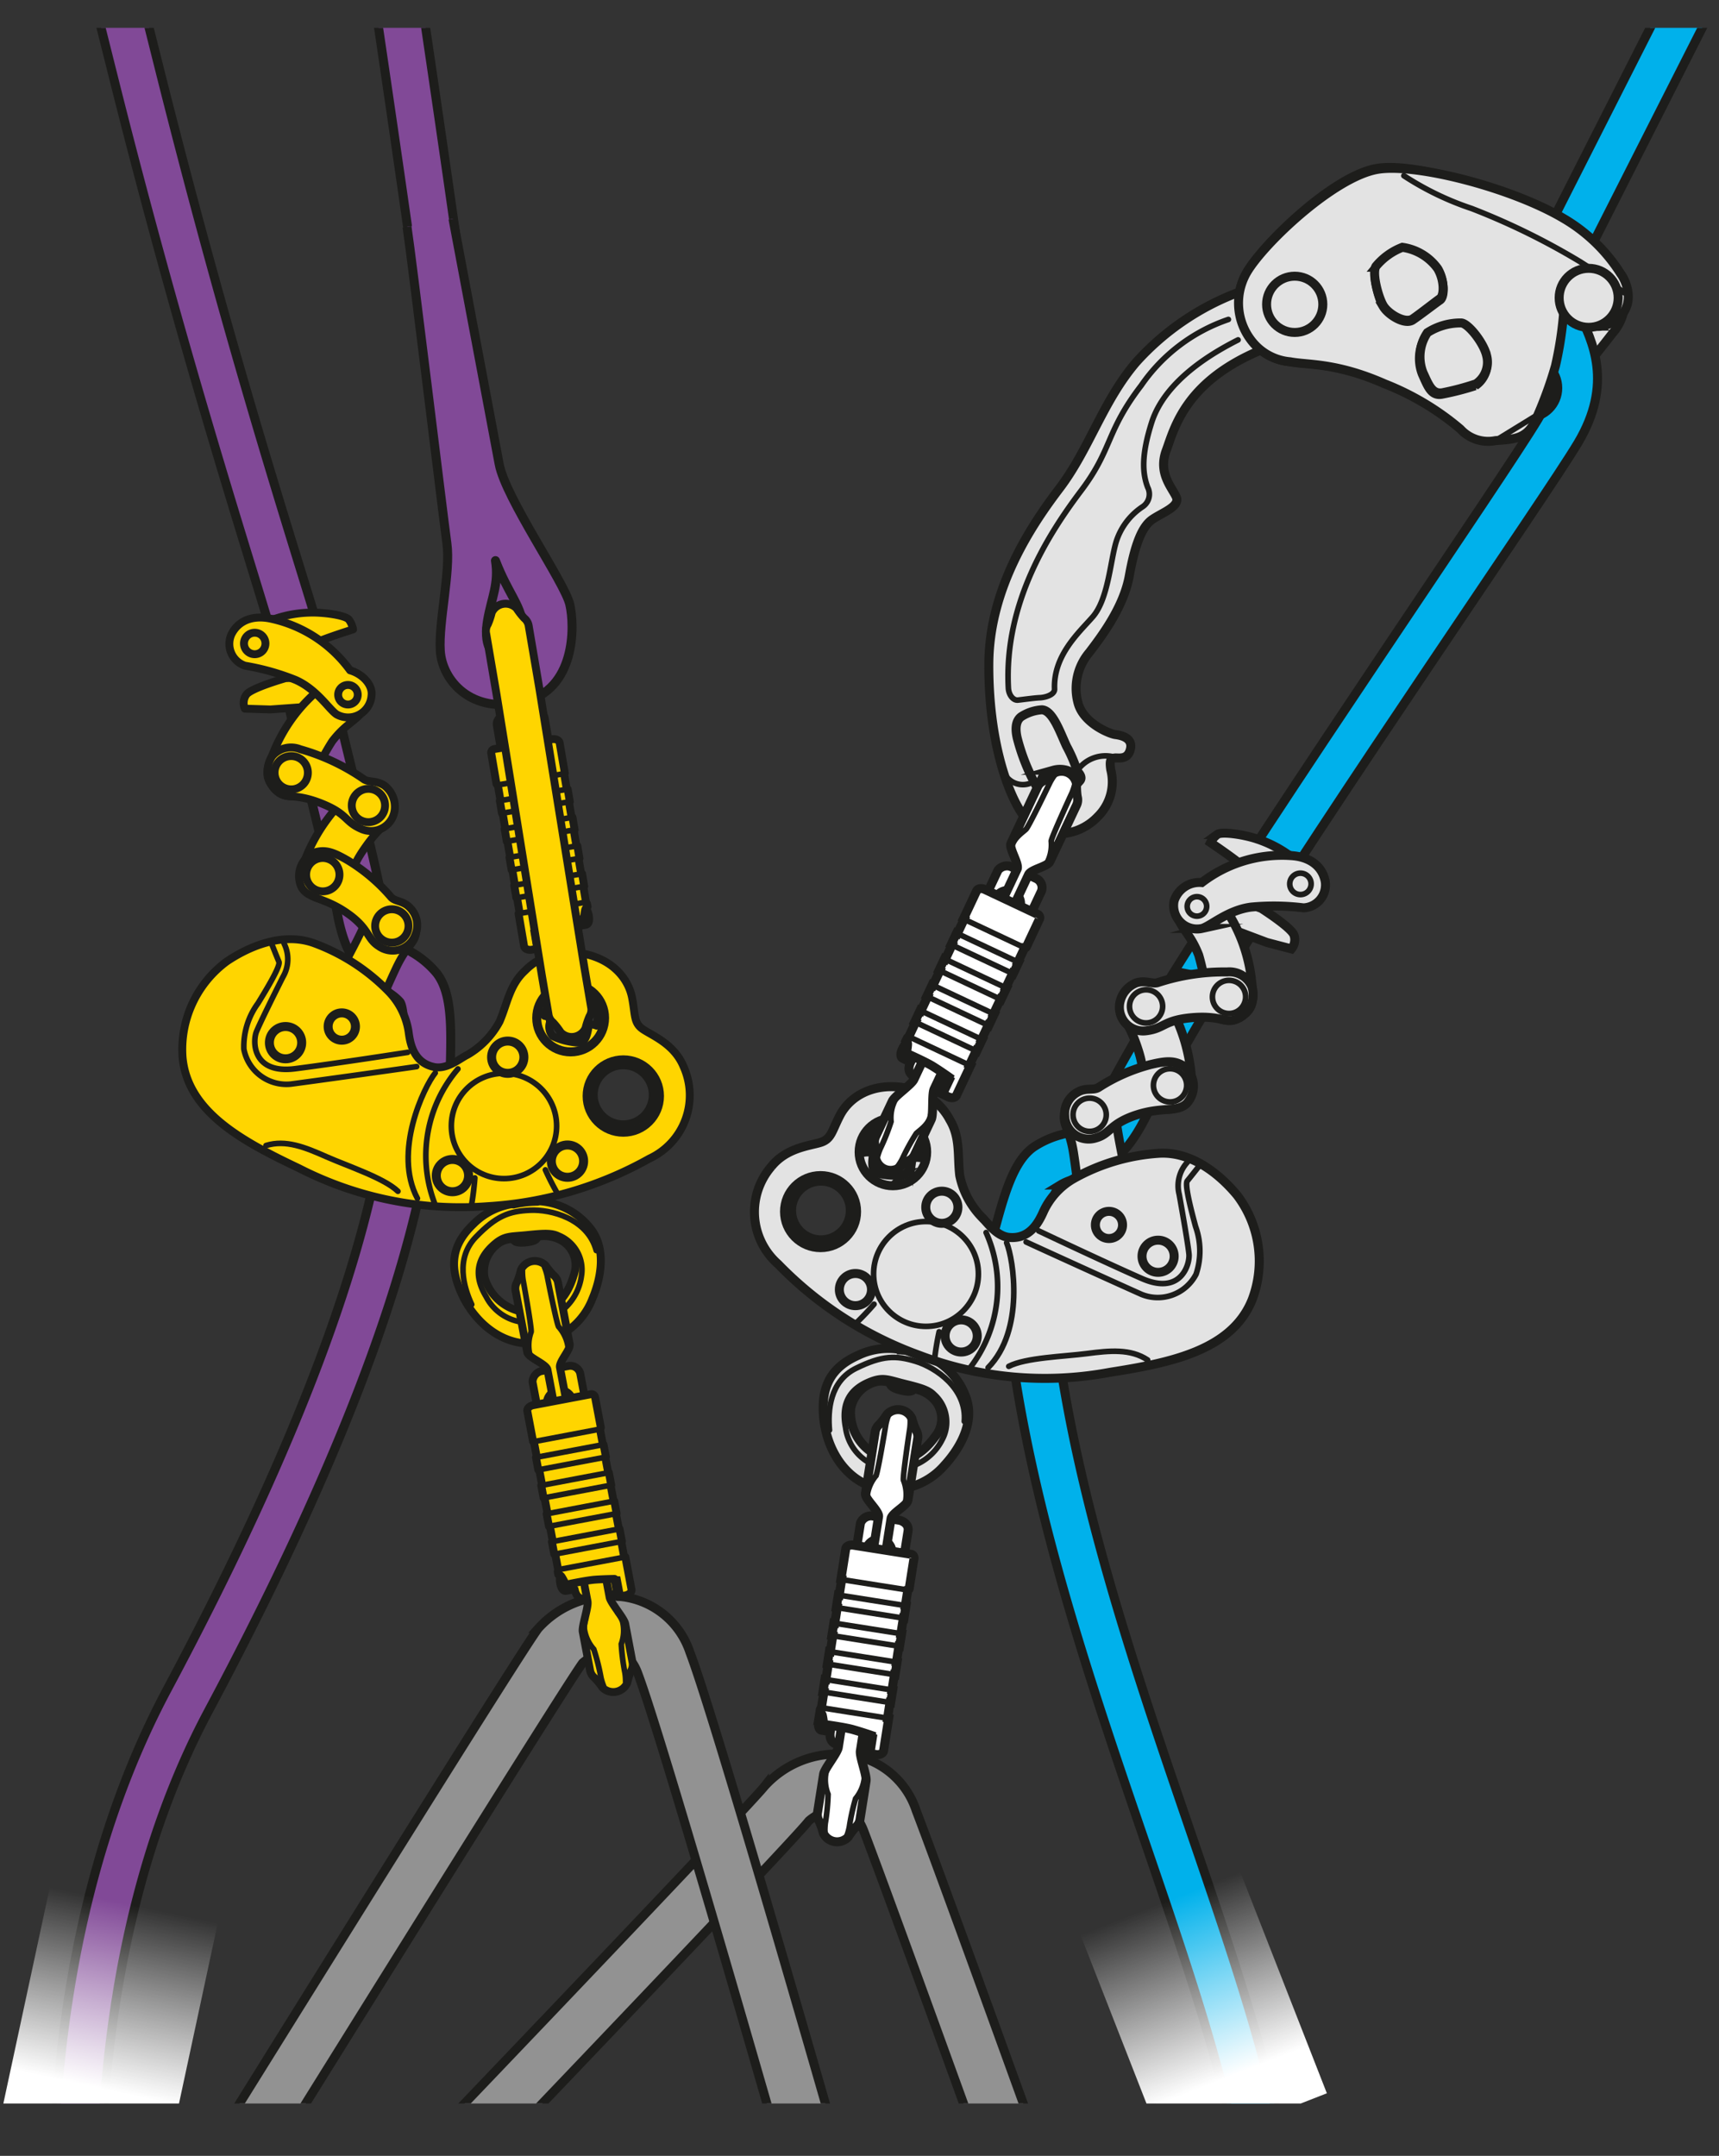 <svg xmlns="http://www.w3.org/2000/svg" xmlns:xlink="http://www.w3.org/1999/xlink" viewBox="0 0 152.933 191.767"><rect x="0" y="0" width="152.933" height="191.767" fill="#333333" stroke="none"/><defs><clipPath id="clip-path" transform="translate(-2.469)"><rect y="2.477" width="180.725" height="184.633" fill="none"/></clipPath><linearGradient id="linear-gradient" x1="-247.833" y1="362.123" x2="-247.833" y2="341.002" gradientTransform="translate(209.739 -238.559) rotate(-21.374)" gradientUnits="userSpaceOnUse"><stop offset="0.215" stop-color="#fff"/><stop offset="0.594" stop-color="#fff" stop-opacity="0.524"/><stop offset="1" stop-color="#fff" stop-opacity="0"/></linearGradient><linearGradient id="linear-gradient-2" x1="-227.344" y1="32.554" x2="-227.344" y2="11.432" gradientTransform="translate(34.149 407.12) rotate(90)" xlink:href="#linear-gradient"/></defs><title>ZIGZAG-19-utilisation-2ePoint-4</title><g id="Calque_2" data-name="Calque 2"><g id="Calque_1-2" data-name="Calque 1"><g clip-path="url(#clip-path)"><path d="M88.91,189.095c-3.189-8.811-8.043-22.185-9.612-26.281-.539-1.407-1.346-1.681-1.906-1.764a3.82,3.82,0,0,0-2.967.919c-1.159,1.491-16.631,17.725-25.697,27.215l-6.606-.325c11.863-12.404,27.313-28.636,28.358-29.96a8.696,8.696,0,0,1,7.648-2.795,7.307,7.307,0,0,1,5.84,4.921c1.698,4.433,7.188,19.575,10.324,28.247Z" transform="translate(-2.469)" fill="#929292" stroke="#1d1d1b" stroke-miterlimit="10" stroke-width="0.8"/><path d="M71.211,188.897c-3.612-12.554-10.319-35.663-12.031-40.134-.539-1.408-1.346-1.682-1.907-1.765a3.833,3.833,0,0,0-2.967.919c-1.059,1.403-14.608,23.073-25.534,40.629l-5.947.094c7.211-11.592,26.2-42.078,27.535-43.792a8.675,8.675,0,0,1,7.649-2.795,7.305,7.305,0,0,1,5.84,4.922c1.878,4.904,9.157,30.05,12.641,42.183Z" transform="translate(-2.469)" fill="#929292" stroke="#1d1d1b" stroke-miterlimit="10" stroke-width="0.8"/><path d="M111.929,188.515c-1.689-7.436-4.59-15.905-7.6-24.691C99.103,148.566,93.18,131.274,91.852,114.603a2.064,2.064,0,0,1,4.115-.328c1.287,16.153,7.12,33.184,12.268,48.21,3.195,9.327,6.27,18.304,7.968,26.25Z" transform="translate(-2.469)" fill="#00b1eb" stroke="#1d1d1b" stroke-miterlimit="10" stroke-width="0.8"/><path d="M139.993,36.761c1.353-1.367,4.106-4.758,5.935-7.118a4.294,4.294,0,0,0,.379-5.228,14.891,14.891,0,0,0-5.161-4.883c-4.591-2.66-12.73-5.121-16.175-4.555-3.962.651-10.551,7.089-11.752,9.569a5.427,5.427,0,0,0,.555,5.708,4.857,4.857,0,0,0,3.535,1.93c1.602.288,4.095.018,8.434,1.877a23.839,23.839,0,0,1,6.767,3.95c1.198.935,1.622.895,3.23.753A6.674,6.674,0,0,0,139.993,36.761Z" transform="translate(-2.469)" fill="#e3e3e3" stroke="#1d1d1b" stroke-miterlimit="10" stroke-width="0.8"/><path d="M142.901,27.793c-.401-.811-.901-1.821-.752-2.114L154.751.817,150.125.813,138.469,23.808c-1.087,2.137-.121,4.091.73,5.814,1.094,2.212,2.126,4.301.095,7.685-3.166,5.273-22.833,33.717-33.288,50.595,1.631.032,3.261-.064,4.893-.065,10.327-16.685,28.905-43.36,31.935-48.405C146.025,34.115,144.144,30.31,142.901,27.793Z" transform="translate(-2.469)" fill="#00b1eb" stroke="#1d1d1b" stroke-miterlimit="10" stroke-width="0.8"/><path d="M107.011,86.419q-.316.54-.631,1.08c-2.168,3.709-4.408,7.544-5.722,10.128-1.331,2.618-2.283,2.888-3.601,3.263a8.151,8.151,0,0,0-2.64,1.148c-1.829,1.295-2.638,4.324-3.573,7.831a35.348,35.348,0,0,1-1.54,4.89c1.468.03,2.935.056,4.403.055.416-1.221.775-2.564,1.126-3.881.496-1.863,1.328-4.98,1.969-5.525a4.418,4.418,0,0,1,1.384-.547c2.109-.601,4.168-1.462,6.151-5.363,1.259-2.476,3.469-6.258,5.607-9.916q.67-1.146,1.315-2.254C109.851,86.984,108.434,86.677,107.011,86.419Z" transform="translate(-2.469)" fill="#00b1eb" stroke="#1d1d1b" stroke-miterlimit="10" stroke-width="0.8"/><path d="M88.501,124.586a6.291,6.291,0,0,0-3.678-4.026l.165-1.385-1.872-.555-.36,1.459a6.177,6.177,0,0,0-3.942.478c-2.218.984-3.354,2.556-3.067,5.553s2.064,5.654,4.789,6.265a6.226,6.226,0,0,0,5.964-2.041C87.635,129.1,89.137,126.855,88.501,124.586Zm-2.859,3.234c-.633.867-2.224,2.681-4.527,1.875a4.256,4.256,0,0,1-2.964-4.411,3.055,3.055,0,0,1,2.417-2.416,2.112,2.112,0,0,1,1.151.155s-.243.38,1.046.661c1.011.22.966-.162.966-.162a3.1,3.1,0,0,1,2.078,1.241A2.527,2.527,0,0,1,85.642,127.821Z" transform="translate(-2.469)" fill="#e3e3e3" stroke="#1d1d1b" stroke-miterlimit="10" stroke-width="0.8"/><path d="M76.265,127.215c-.159-1.714.018-4.351,2.364-5.505s3.536-1.157,5.307-.617,4.57,2.407,4.323,5.342" transform="translate(-2.469)" fill="none" stroke="#1d1d1b" stroke-linecap="round" stroke-linejoin="round" stroke-width="0.5"/><path d="M77.7,127a4.2,4.2,0,0,0,3.639,3.62,4.72,4.72,0,0,0,4.936-2.528,3.3,3.3,0,0,0-.679-4.055c-.462-.476-1.075-.679-2.601-1.053s-1.961-.684-3.286-.113S77.201,124.545,77.7,127Z" transform="translate(-2.469)" fill="none" stroke="#1d1d1b" stroke-linecap="round" stroke-linejoin="round" stroke-width="0.5"/><path d="M81.719,123.024c.393.116,2.012.499,2.012.499" transform="translate(-2.469)" fill="none" stroke="#1d1d1b" stroke-linecap="round" stroke-linejoin="round" stroke-width="0.8"/><path d="M82.756,120.078a10.358,10.358,0,0,1,2.067.481" transform="translate(-2.469)" fill="none" stroke="#1d1d1b" stroke-linecap="round" stroke-linejoin="round" stroke-width="0.8"/><path d="M114.68,80.797s2.631,1.671,2.902,2.361a1.279,1.279,0,0,1-.22,1.25l-2.192-.577-4.165-1.57-.159-2.803Z" transform="translate(-2.469)" fill="#e3e3e3" stroke="#1d1d1b" stroke-miterlimit="10" stroke-width="0.8"/><path d="M113.084,90.289c1.105-.763.863-1.862.708-3.283a14.17,14.17,0,0,0-2.521-6.475c-.662-.942-1.63-1.909-2.906-1.657a1.848,1.848,0,0,0-1.173,2.659c.587,1.33,1.231,1.66,1.921,3.423a20.138,20.138,0,0,1,.765,4.451A2.011,2.011,0,0,0,113.084,90.289Z" transform="translate(-2.469)" fill="#e3e3e3" stroke="#1d1d1b" stroke-miterlimit="10" stroke-width="0.8"/><path d="M108.498,96.324a2.551,2.551,0,0,1-.891,1.978,2.117,2.117,0,0,1-3.262-1.309c-.526-1.603.14-1.382-.705-3.871-.839-2.495-1.489-2.501-1.432-3.676a1.981,1.981,0,0,1,2.057-1.911c.984-.062,1.499.587,2.042,1.481a16.785,16.785,0,0,1,1.558,3.576A15.752,15.752,0,0,1,108.498,96.324Z" transform="translate(-2.469)" fill="#e3e3e3" stroke="#1d1d1b" stroke-miterlimit="10" stroke-width="0.8"/><path d="M103.026,108.242c.011.764-.615,2.617-1.56,3.083-.944.464-2.199-1.852-2.697-3.631-.362-1.268-.381-2.486-.789-5.112-.358-2.304-1.002-2.465-.785-3.607a2.399,2.399,0,0,1,2.859-1.7A3.09,3.09,0,0,1,101.781,99.774C102.171,102.695,102.98,105.084,103.026,108.242Z" transform="translate(-2.469)" fill="#e3e3e3" stroke="#1d1d1b" stroke-miterlimit="10" stroke-width="0.8"/><path d="M110.163,74.951s1.951,1.302,3.001,2.187c1.054.882,3.192,2.689,3.485,2.931.513.422,2.356,1.059,3.23-.355a2.022,2.022,0,0,0-.724-2.765c-.677-.434-1.734-.663-2.249-1.041a10.359,10.359,0,0,0-2.62-1.285c-1.087-.371-3.109-.693-3.52-.397A2.079,2.079,0,0,0,110.163,74.951Z" transform="translate(-2.469)" fill="#e3e3e3" stroke="#1d1d1b" stroke-miterlimit="10" stroke-width="0.8"/><path d="M106.928,80.129a2.361,2.361,0,0,1,2.46-1.626,11.722,11.722,0,0,1,7.878-2.4c1.704.084,2.873.935,3.11,2.349a2.043,2.043,0,0,1-1.939,2.302,21.549,21.549,0,0,0-4.653-.068c-2.07.259-3.612,1.685-4.375,1.9A2.077,2.077,0,0,1,106.928,80.129Z" transform="translate(-2.469)" fill="#e3e3e3" stroke="#1d1d1b" stroke-miterlimit="10" stroke-width="0.8"/><path d="M103.582,87.419a2.361,2.361,0,0,0-1.446,1.602A2.11,2.11,0,0,0,104.432,91.689c1.674-.206,1.508-.946,4.127-1.171,2.626-.216,2.976.603,4.038.077a2.34,2.34,0,0,0,1.254-2.82,2.178,2.178,0,0,0-2.211-1.319,18.818,18.818,0,0,0-6.214.962C104.934,87.529,104.374,87.186,103.582,87.419Z" transform="translate(-2.469)" fill="#e3e3e3" stroke="#1d1d1b" stroke-miterlimit="10" stroke-width="0.8"/><path d="M98.345,97.147a2.192,2.192,0,0,0-1.149,2.151,2.127,2.127,0,0,0,2.808,1.91c1.27-.361,1.236-1.304,3.694-2.071,2.224-.697,3.474-.181,4.329-.964a2.291,2.291,0,0,0-.116-3.247c-.885-.643-1.701-.558-3.066-.237a15.87,15.87,0,0,0-4.633,2.034C99.744,97.026,99.103,96.711,98.345,97.147Z" transform="translate(-2.469)" fill="#e3e3e3" stroke="#1d1d1b" stroke-miterlimit="10" stroke-width="0.8"/><path d="M108.039,96.459a1.478,1.478,0,1,1-1.555-1.392A1.47,1.47,0,0,1,108.039,96.459Z" transform="translate(-2.469)" fill="none" stroke="#1d1d1b" stroke-miterlimit="10" stroke-width="0.5"/><path d="M100.878,98.988a1.478,1.478,0,1,1-1.64-1.297A1.479,1.479,0,0,1,100.878,98.988Z" transform="translate(-2.469)" fill="none" stroke="#1d1d1b" stroke-miterlimit="10" stroke-width="0.5"/><path d="M105.801,88.973a1.474,1.474,0,1,1-1.916-.824A1.469,1.469,0,0,1,105.801,88.973Z" transform="translate(-2.469)" fill="none" stroke="#1d1d1b" stroke-miterlimit="10" stroke-width="0.5"/><path d="M113.204,89.163a1.475,1.475,0,1,1-.912-1.878A1.463,1.463,0,0,1,113.204,89.163Z" transform="translate(-2.469)" fill="none" stroke="#1d1d1b" stroke-miterlimit="10" stroke-width="0.5"/><path d="M119.102,78.781a.951.951,0,1,1-.784-1.098A.952.952,0,0,1,119.102,78.781Z" transform="translate(-2.469)" fill="none" stroke="#1d1d1b" stroke-miterlimit="10" stroke-width="0.5"/><path d="M109.772,80.917a.866.866,0,1,1-.526-1.106A.863.863,0,0,1,109.772,80.917Z" transform="translate(-2.469)" fill="none" stroke="#1d1d1b" stroke-miterlimit="10" stroke-width="0.5"/><path d="M112.527,106.312c-1.332-1.606-3.798-3.852-6.837-3.733a17.783,17.783,0,0,0-7.748,2.286,6.5,6.5,0,0,0-2.626,2.874c-.39.872-1.168,2.501-3.054,2.332-1.169-.105-1.963-1.365-2.52-1.876a7.467,7.467,0,0,1-1.89-3.635c-.206-1.709.075-3.36-.876-4.946a5.45,5.45,0,0,0-3.89-2.833c-2.917-.527-5.012.735-5.896,2.443-.732,1.413-.754,2.105-1.757,2.407s-3.013.478-4.348,2.141a6.175,6.175,0,0,0,.596,8.661,33.272,33.272,0,0,0,12.548,8.114,31.394,31.394,0,0,0,16.971,1.524c5.362-.843,10.893-1.938,12.687-6.511A9.683,9.683,0,0,0,112.527,106.312Zm-37.902,3.82a2.611,2.611,0,1,1,3.339-1.578A2.611,2.611,0,0,1,74.626,110.133Zm8.929-6.699c-.053.387-.211.887-.583,1.031a5.827,5.827,0,0,1-2.398-.11c-.677-.2-.416-1.346-.41-1.601.008-.363-.669-.282-.669-.282a2.775,2.775,0,0,1,.901-1.858,2.627,2.627,0,0,1,3.034.125,2.547,2.547,0,0,1,.747,2.213C83.763,102.91,83.607,103.047,83.554,103.434Z" transform="translate(-2.469)" fill="#e3e3e3" stroke="#1d1d1b" stroke-miterlimit="10" stroke-width="0.8"/><path d="M90.199,109.637a11.824,11.824,0,0,1-1.361,11.94" transform="translate(-2.469)" fill="none" stroke="#1d1d1b" stroke-linecap="round" stroke-linejoin="round" stroke-width="0.5"/><path d="M92.024,110.546c.608,1.457,1.618,7.796-1.646,11.109" transform="translate(-2.469)" fill="none" stroke="#1d1d1b" stroke-linecap="round" stroke-linejoin="round" stroke-width="0.5"/><path d="M93.762,110.476c2.503,1.152,8.176,3.73,10.25,4.655a3.838,3.838,0,0,0,4.869-1.791,6.485,6.485,0,0,0-.047-4.244c-.391-1.452-.991-3.744-.735-4.054s.994-1.248.994-1.248" transform="translate(-2.469)" fill="none" stroke="#1d1d1b" stroke-linecap="round" stroke-linejoin="round" stroke-width="0.5"/><path d="M108.115,103.371a3.094,3.094,0,0,0-.737,2.87c.328,1.831.781,4.434.87,5.305s-.68,3.729-4.205,2.175-9.164-4.23-9.164-4.23" transform="translate(-2.469)" fill="none" stroke="#1d1d1b" stroke-linecap="round" stroke-linejoin="round" stroke-width="0.5"/><path d="M92.215,121.538c1.504-.78,4.928-.872,6.954-1.136s3.881-.447,5.401.569" transform="translate(-2.469)" fill="none" stroke="#1d1d1b" stroke-linecap="round" stroke-linejoin="round" stroke-width="0.5"/><circle cx="73.001" cy="107.775" r="3.206" fill="none" stroke="#1d1d1b" stroke-linecap="round" stroke-linejoin="round" stroke-width="0.8"/><circle cx="79.438" cy="102.47" r="3.005" fill="none" stroke="#1d1d1b" stroke-linecap="round" stroke-linejoin="round" stroke-width="0.8"/><circle cx="83.792" cy="107.387" r="1.431" fill="none" stroke="#1d1d1b" stroke-linecap="round" stroke-linejoin="round" stroke-width="0.8"/><circle cx="76.104" cy="114.71" r="1.431" fill="none" stroke="#1d1d1b" stroke-linecap="round" stroke-linejoin="round" stroke-width="0.8"/><circle cx="85.512" cy="118.834" r="1.431" fill="none" stroke="#1d1d1b" stroke-linecap="round" stroke-linejoin="round" stroke-width="0.8"/><circle cx="103.031" cy="111.745" r="1.431" fill="none" stroke="#1d1d1b" stroke-linecap="round" stroke-linejoin="round" stroke-width="0.8"/><circle cx="98.66" cy="108.96" r="1.209" fill="none" stroke="#1d1d1b" stroke-linecap="round" stroke-linejoin="round" stroke-width="0.8"/><circle cx="82.382" cy="113.32" r="4.663" fill="none" stroke="#1d1d1b" stroke-linecap="round" stroke-linejoin="round" stroke-width="0.5"/><path d="M78.464,117.853A24.711,24.711,0,0,0,80.23,116.009" transform="translate(-2.469)" fill="none" stroke="#1d1d1b" stroke-linecap="round" stroke-linejoin="round" stroke-width="0.5"/><path d="M85.599,121.018a25.547,25.547,0,0,1,.42-2.555" transform="translate(-2.469)" fill="none" stroke="#1d1d1b" stroke-linecap="round" stroke-linejoin="round" stroke-width="0.5"/><path d="M82.819,138.937s.333-2.112.436-2.754c.101-.64-.547-.921-.786-.959-.241-.038-1.89-.299-2.447-.387a1.026,1.026,0,0,0-1.001.642c-.025.149-.368,2.325-.368,2.325l.212.227S77.194,148.61,76.563,152.601c-.196-.027-.506-.069-.71-.1-.317-.05-.462.094-.55.649-.087.556.12.734.266.756.101.017.523.083.768.122-.183,1.157.745,1.176,1.038,1.222,0,0,.631.14,1.67.303,1.038.165.925-.097.925-.097l.227-1.436Zm-2.334.288a1.159,1.159,0,1,1,1.326-.965A1.16,1.16,0,0,1,80.485,139.225Z" transform="translate(-2.469)" fill="#fff" stroke="#1d1d1b" stroke-miterlimit="10" stroke-width="0.8"/><line x1="73.868" y1="154.028" x2="74.093" y2="152.601" fill="none" stroke="#1d1d1b" stroke-miterlimit="10" stroke-width="0.5"/><path d="M79.356,153.571s-.262,1.659-.343,2.172c-.081.513.587,2.18.508,2.675-.078.497-.468,2.96-.533,3.368a1.118,1.118,0,0,1-.399.744,6.556,6.556,0,0,0-.664.877,1.355,1.355,0,0,1-2.206-.349,6.386,6.386,0,0,0-.362-1.039,1.122,1.122,0,0,1-.148-.831c.064-.409.453-2.872.532-3.368.078-.496,1.225-1.875,1.307-2.388.081-.513.343-2.171.343-2.171Z" transform="translate(-2.469)" fill="#fff" stroke="#1d1d1b" stroke-miterlimit="10" stroke-width="0.8"/><path d="M75.863,163.029a4.835,4.835,0,0,1,.03-.853,18.745,18.745,0,0,0,.248-2.572,3.446,3.446,0,0,1-.181-1.958,2.442,2.442,0,0,1,.496-.921" transform="translate(-2.469)" fill="none" stroke="#1d1d1b" stroke-miterlimit="10" stroke-width="0.5"/><path d="M77.796,163.335a5.005,5.005,0,0,0,.234-.822,18.595,18.595,0,0,1,.558-2.523,3.452,3.452,0,0,0,.777-1.806,2.45,2.45,0,0,0-.189-1.03" transform="translate(-2.469)" fill="none" stroke="#1d1d1b" stroke-miterlimit="10" stroke-width="0.5"/><path d="M80.138,138.024s.41-2.596.492-3.11c.081-.512-1.242-1.575-1.164-2.071.078-.496.791-5.002.856-5.411a1.12,1.12,0,0,1,.398-.744,6.348,6.348,0,0,0,.666-.876,1.352,1.352,0,0,1,2.205.349,6.483,6.483,0,0,0,.362,1.038,1.118,1.118,0,0,1,.149.831c-.065.41-.777,4.915-.856,5.411-.078.496-1.425,1.136-1.506,1.649s-.492,3.11-.492,3.11Z" transform="translate(-2.469)" fill="#fff" stroke="#1d1d1b" stroke-miterlimit="10" stroke-width="0.8"/><path d="M83.445,126.19a5.013,5.013,0,0,1-.029.854c-.047.291-.641,4.272-.572,4.616a3.446,3.446,0,0,1,.181,1.956" transform="translate(-2.469)" fill="none" stroke="#1d1d1b" stroke-miterlimit="10" stroke-width="0.5"/><path d="M81.513,125.885a4.86,4.86,0,0,0-.236.821c-.045.292-.708,4.261-.88,4.568a3.442,3.442,0,0,0-.776,1.805" transform="translate(-2.469)" fill="none" stroke="#1d1d1b" stroke-miterlimit="10" stroke-width="0.5"/><path d="M77.714,137.755c-.032.205-.43,2.713-.43,2.713l.068.015-.223,1.406-.08-.012-.176,1.113.08.013-.218,1.384-.082-.012-.176,1.113.082.013-.224,1.418-.081-.012-.176,1.113.081.013-.216,1.366-.081-.012-.176,1.114.081.012-.231,1.465c-.046.017-.076.043-.082.078-.005.027-.019.12-.042.257a.455.455,0,0,1,.229.333,4.535,4.535,0,0,1,.094.74s1.853.245,2.614.461c.761.214,1.627.513,1.627.513l-.27,1.593c.36.057.613.098.689.109.364.058.647-.108.681-.313.032-.205.457-2.898.457-2.898l-.102-.019.219-1.389.06.009L81.886,150.337l-.059-.009.216-1.366.059.01.176-1.114-.059-.009.224-1.418.059.01.177-1.114-.06-.009.218-1.384.059.01.176-1.114-.059-.009.222-1.4c.065-.018.113-.046.119-.09.025-.159.381-2.412.423-2.674a.326.326,0,0,0-.298-.409c-.183-.029-4.719-.746-5.084-.804C78.029,137.386,77.746,137.551,77.714,137.755Z" transform="translate(-2.469)" fill="#fff" stroke="#1d1d1b" stroke-miterlimit="10" stroke-width="0.8"/><line x1="73.192" y1="151.923" x2="78.801" y2="152.81" fill="none" stroke="#1d1d1b" stroke-miterlimit="10" stroke-width="0.5"/><line x1="74.994" y1="140.521" x2="80.604" y2="141.408" fill="none" stroke="#1d1d1b" stroke-miterlimit="10" stroke-width="0.5"/><line x1="73.392" y1="149.385" x2="79.417" y2="150.337" fill="none" stroke="#1d1d1b" stroke-miterlimit="10" stroke-width="0.5"/><line x1="79.24" y1="151.451" x2="73.216" y2="150.499" fill="none" stroke="#1d1d1b" stroke-miterlimit="10" stroke-width="0.5"/><line x1="73.784" y1="146.906" x2="79.808" y2="147.858" fill="none" stroke="#1d1d1b" stroke-miterlimit="10" stroke-width="0.5"/><line x1="79.632" y1="148.971" x2="73.608" y2="148.019" fill="none" stroke="#1d1d1b" stroke-miterlimit="10" stroke-width="0.5"/><line x1="74.184" y1="144.375" x2="80.209" y2="145.327" fill="none" stroke="#1d1d1b" stroke-miterlimit="10" stroke-width="0.5"/><line x1="80.033" y1="146.44" x2="74.008" y2="145.488" fill="none" stroke="#1d1d1b" stroke-miterlimit="10" stroke-width="0.5"/><line x1="74.58" y1="141.878" x2="80.603" y2="142.829" fill="none" stroke="#1d1d1b" stroke-miterlimit="10" stroke-width="0.5"/><line x1="80.427" y1="143.943" x2="74.404" y2="142.991" fill="none" stroke="#1d1d1b" stroke-miterlimit="10" stroke-width="0.5"/><polyline points="77.506 154.358 77.779 154.471 77.545 155.946" fill="none" stroke="#1d1d1b" stroke-miterlimit="10" stroke-width="0.5"/><path d="M100.119,72.653a4.344,4.344,0,0,0,1.168-4.196c-.133-.919.043-1.002.37-1.035s1.156.208,1.384-.807-.883-1.215-1.354-1.276-2.728-.949-3.278-2.701a4.953,4.953,0,0,1,.982-4.616c1.028-1.355,3.041-3.985,3.547-6.798s1.138-4.385,2.034-5.008,2.535-1.171,2.137-2.027-1.623-2.122-.887-4.11,1.681-6.161,8.53-8.981c2.149-.885,3.622-.693,4.968-1.779a2.578,2.578,0,0,0,.861-3.011,2.689,2.689,0,0,0-2.103-2.034c-1.7-.223-3.941.968-5.661,1.668a23.31,23.31,0,0,0-9.267,6.275c-2.98,3.484-4.153,7.704-6.824,11.224-2.434,3.207-6.246,8.828-6.285,15.586S92.107,70.748,93.66,72.743,98.308,74.556,100.119,72.653ZM97.168,71.62a2.062,2.062,0,0,1-2.451-1.601.472.472,0,0,0,.307-.375c.041-.292.293-.832.593-.838s.499.018.567-.293a2.17,2.17,0,0,1,1.308.044c.527.262.704.342.795.035,0,0,.582.488.252.859s-.498.508-.378.769S98.267,71.363,97.168,71.62Z" transform="translate(-2.469)" fill="#e3e3e3" stroke="#1d1d1b" stroke-miterlimit="10" stroke-width="0.8"/><path d="M98.325,68.646a12.932,12.932,0,0,0-.968-2.268c-.603-1.305-1.244-3.191-2.192-3.241a3.862,3.862,0,0,0-1.845.613c-.239.181-.653.636-.346,1.923a18.082,18.082,0,0,0,1.742,4.345" transform="translate(-2.469)" fill="none" stroke="#1d1d1b" stroke-linecap="round" stroke-linejoin="round" stroke-width="0.8"/><path d="M101.927,67.442a3.057,3.057,0,0,0-3.456.896" transform="translate(-2.469)" fill="none" stroke="#1d1d1b" stroke-linecap="round" stroke-linejoin="round" stroke-width="0.5"/><path d="M94.027,69.71A1.866,1.866,0,0,1,91.708,68.54" transform="translate(-2.469)" fill="none" stroke="#1d1d1b" stroke-linecap="round" stroke-linejoin="round" stroke-width="0.5"/><path d="M112.616,30.234c-2.144,1.087-6.481,3.538-7.692,7.359-.908,2.866-.835,4.48-.348,5.758a1.339,1.339,0,0,1-.474,1.738,5.851,5.851,0,0,0-2.337,3.122c-.52,1.732-.705,5.073-2.075,6.652-1.188,1.369-3.524,3.419-3.402,6.427.021.509-.809.752-1.318.773s-1.546.171-1.946.211-.811-.438-.844-1.078c-.397-7.619,3.668-13.832,6.476-17.555s2.174-5.216,5.341-9.35a15.464,15.464,0,0,1,7.757-5.875" transform="translate(-2.469)" fill="none" stroke="#1d1d1b" stroke-linecap="round" stroke-linejoin="round" stroke-width="0.5"/><path d="M134.185,38.485c.72-.432,2.463-1.643,2.463-1.643" transform="translate(-2.469)" fill="none" stroke="#1d1d1b" stroke-linecap="round" stroke-linejoin="round" stroke-width="0.8"/><path d="M136.46,32.755A1.928,1.928,0,0,0,136.583,30.289c-.719-1.133-8.046-13.044-8.524-13.732s-1.907-1.911-3.088-1.58" transform="translate(-2.469)" fill="none" stroke="#1d1d1b" stroke-linecap="round" stroke-linejoin="round" stroke-width="0.5"/><circle cx="135.962" cy="34.514" r="2.625" fill="none" stroke="#1d1d1b" stroke-linecap="round" stroke-linejoin="round" stroke-width="0.8"/><path d="M141.631,27.083a1.309,1.309,0,0,1,1.478-1.287c1.326.127,1.119,1.672,1.069,2.416s.043.797.043.797a2.537,2.537,0,0,0,1.773-.386c2.195-1.31,1.133-3.674.67-4.267a14.891,14.891,0,0,0-5.109-4.937c-4.562-2.708-13.006-4.895-16.457-4.365-3.968.61-10.625,6.978-11.852,9.445a5.427,5.427,0,0,0,.495,5.714,4.857,4.857,0,0,0,3.515,1.968c1.599.305,4.095.061,8.414,1.966a23.839,23.839,0,0,1,6.725,4.021,3.338,3.338,0,0,0,3.118,1.027c1.609-.125,2.691-.135,3.483-1.641a35.122,35.122,0,0,0,1.857-5.013A32.739,32.739,0,0,0,141.631,27.083Zm-16.092.195c-.437-.732-.997-2.892-.628-3.506a5.727,5.727,0,0,1,2.372-1.673,4.683,4.683,0,0,1,3.126,1.929c.62,1.091.549,2.41.176,2.663s-1.723,1.292-2.427,1.77S125.976,28.01,125.539,27.278Zm8.167,7.034a23.704,23.704,0,0,1-2.991.762c-.929.147-1.228-.739-1.709-1.803a3.826,3.826,0,0,1,.427-3.557,5.461,5.461,0,0,1,3.004-.832c.611.009,2,1.787,2.247,2.95A2.321,2.321,0,0,1,133.706,34.312Z" transform="translate(-2.469)" fill="#e3e3e3" stroke="#1d1d1b" stroke-miterlimit="10" stroke-width="0.8"/><path d="M127.365,15.631a26.049,26.049,0,0,0,6.035,2.917,62.173,62.173,0,0,1,9.618,4.717,45.934,45.934,0,0,1,3.938,2.769" transform="translate(-2.469)" fill="none" stroke="#1d1d1b" stroke-linecap="round" stroke-linejoin="round" stroke-width="0.5"/><line x1="136.756" y1="36.914" x2="133.043" y2="39.195" fill="none" stroke="#1d1d1b" stroke-linecap="round" stroke-linejoin="round" stroke-width="0.5"/><circle cx="115.185" cy="27.07" r="2.502" fill="none" stroke="#1d1d1b" stroke-linecap="round" stroke-linejoin="round" stroke-width="0.8"/><path d="M125.541,27.195c-.444-.727-1.027-2.881-.665-3.499a5.727,5.727,0,0,1,2.355-1.697,4.683,4.683,0,0,1,3.146,1.896c.632,1.084.574,2.404.204,2.661s-1.71,1.31-2.408,1.796S125.985,27.922,125.541,27.195Z" transform="translate(-2.469)" fill="#e3e3e3" stroke="#1d1d1b" stroke-miterlimit="10" stroke-width="0.8"/><path d="M133.782,34.142a23.702,23.702,0,0,1-2.983.793c-.927.157-1.236-.726-1.728-1.785a3.826,3.826,0,0,1,.389-3.561,5.461,5.461,0,0,1,2.995-.863c.611.002,2.019,1.765,2.278,2.926A2.321,2.321,0,0,1,133.782,34.142Z" transform="translate(-2.469)" fill="#e3e3e3" stroke="#1d1d1b" stroke-miterlimit="10" stroke-width="0.8"/><circle cx="141.337" cy="26.493" r="2.625" fill="#e3e3e3" stroke="#1d1d1b" stroke-miterlimit="10" stroke-width="0.8"/><path d="M93.932,81.795s.911-1.935,1.188-2.522a.902.902,0,0,0-.486-1.14c-.221-.104-1.731-.816-2.241-1.056a1.026,1.026,0,0,0-1.14.337c-.065.136-1.004,2.129-1.004,2.129l.14.277s-4.563,9.688-6.285,13.343c-.181-.081-.467-.207-.654-.295-.29-.136-.47-.039-.709.47-.239.51-.09.739.044.801.092.044.479.226.703.332-.5,1.06.386,1.337.655,1.463,0,0,.567.311,1.519.758.951.449.915.165.915.165l.62-1.315Zm-2.321-.377a1.159,1.159,0,1,1,1.543-.555A1.16,1.16,0,0,1,91.611,81.418Z" transform="translate(-2.469)" fill="#fff" stroke="#1d1d1b" stroke-miterlimit="10" stroke-width="0.8"/><line x1="81.02" y1="94.471" x2="81.636" y2="93.164" fill="none" stroke="#1d1d1b" stroke-miterlimit="10" stroke-width="0.5"/><path d="M86.515,94.876s-.715,1.519-.937,1.989c-.221.47-.046,2.257-.26,2.711-.214.455-1.276,2.711-1.453,3.085a1.118,1.118,0,0,1-.592.603,6.556,6.556,0,0,0-.883.656,1.355,1.355,0,0,1-2.021-.952,6.388,6.388,0,0,0-.057-1.099,1.122,1.122,0,0,1,.091-.839c.176-.375,1.238-2.631,1.452-3.085.214-.454,1.701-1.458,1.922-1.927.221-.47.937-1.989.937-1.989Z" transform="translate(-2.469)" fill="#fff" stroke="#1d1d1b" stroke-miterlimit="10" stroke-width="0.8"/><path d="M80.517,102.98a4.834,4.834,0,0,1,.268-.811,18.744,18.744,0,0,0,.958-2.4,3.446,3.446,0,0,1,.373-1.931,2.442,2.442,0,0,1,.734-.746" transform="translate(-2.469)" fill="none" stroke="#1d1d1b" stroke-miterlimit="10" stroke-width="0.5"/><path d="M82.288,103.815a5.004,5.004,0,0,0,.455-.723,18.596,18.596,0,0,1,1.241-2.267c.25-.247,1.067-.761,1.251-1.517a2.45,2.45,0,0,0,.107-1.041" transform="translate(-2.469)" fill="none" stroke="#1d1d1b" stroke-miterlimit="10" stroke-width="0.5"/><path d="M91.613,80.168s1.12-2.378,1.341-2.848c.221-.469-.753-1.86-.538-2.314.214-.454,2.158-4.581,2.335-4.956a1.12,1.12,0,0,1,.59-.603,6.347,6.347,0,0,0,.885-.655,1.352,1.352,0,0,1,2.02.951A6.484,6.484,0,0,0,98.303,70.842a1.118,1.118,0,0,1-.089.839c-.177.375-2.121,4.502-2.335,4.956-.213.454-1.686.692-1.907,1.162s-1.342,2.849-1.342,2.849Z" transform="translate(-2.469)" fill="#fff" stroke="#1d1d1b" stroke-miterlimit="10" stroke-width="0.8"/><path d="M98.098,69.731a5.012,5.012,0,0,1-.267.812c-.127.267-1.809,3.922-1.84,4.272a3.446,3.446,0,0,1-.373,1.929" transform="translate(-2.469)" fill="none" stroke="#1d1d1b" stroke-miterlimit="10" stroke-width="0.5"/><path d="M96.328,68.898a4.862,4.862,0,0,0-.456.723c-.125.267-1.871,3.893-2.122,4.139-.248.245-1.066.76-1.249,1.516" transform="translate(-2.469)" fill="none" stroke="#1d1d1b" stroke-miterlimit="10" stroke-width="0.5"/><path d="M89.361,79.233c-.088.188-1.171,2.485-1.171,2.485l.061.033-.607,1.288-.074-.034L87.09,84.024l.073.035-.596,1.267-.075-.035-.48,1.019.075.035-.612,1.298-.074-.035-.48,1.019.074.035L84.405,89.915l-.074-.035-.48,1.02.074.034L83.293,92.277a.111.111,0,0,0-.1.052c-.012.024-.052.11-.112.235a.455.455,0,0,1,.127.384,4.535,4.535,0,0,1-.117.736s1.711.754,2.381,1.173c.671.418,1.418.948,1.418.948l-.705,1.454c.329.155.561.265.631.298.333.157.652.077.741-.11.088-.188,1.25-2.654,1.25-2.654l-.092-.047.598-1.272.055.025.481-1.02-.055-.025.589-1.252.054.026.48-1.02-.055-.025.612-1.299.054.026.481-1.02-.055-.025.597-1.268.054.026.48-1.02-.055-.025.604-1.282c.067.001.121-.013.14-.053.069-.146,1.04-2.209,1.154-2.449a.326.326,0,0,0-.172-.476c-.167-.079-4.322-2.036-4.656-2.194C89.767,78.966,89.45,79.045,89.361,79.233Z" transform="translate(-2.469)" fill="#fff" stroke="#1d1d1b" stroke-miterlimit="10" stroke-width="0.8"/><line x1="80.959" y1="92.261" x2="86.097" y2="94.681" fill="none" stroke="#1d1d1b" stroke-miterlimit="10" stroke-width="0.5"/><line x1="85.879" y1="81.818" x2="91.017" y2="84.238" fill="none" stroke="#1d1d1b" stroke-miterlimit="10" stroke-width="0.5"/><line x1="81.862" y1="89.88" x2="87.38" y2="92.479" fill="none" stroke="#1d1d1b" stroke-miterlimit="10" stroke-width="0.5"/><line x1="86.898" y1="93.499" x2="81.381" y2="90.9" fill="none" stroke="#1d1d1b" stroke-miterlimit="10" stroke-width="0.5"/><line x1="82.931" y1="87.61" x2="88.449" y2="90.208" fill="none" stroke="#1d1d1b" stroke-miterlimit="10" stroke-width="0.5"/><line x1="87.968" y1="91.228" x2="82.451" y2="88.629" fill="none" stroke="#1d1d1b" stroke-miterlimit="10" stroke-width="0.5"/><line x1="84.023" y1="85.291" x2="89.542" y2="87.89" fill="none" stroke="#1d1d1b" stroke-miterlimit="10" stroke-width="0.5"/><line x1="89.061" y1="88.91" x2="83.543" y2="86.31" fill="none" stroke="#1d1d1b" stroke-miterlimit="10" stroke-width="0.5"/><line x1="85.101" y1="83.004" x2="90.618" y2="85.602" fill="none" stroke="#1d1d1b" stroke-miterlimit="10" stroke-width="0.5"/><line x1="90.138" y1="86.622" x2="84.621" y2="84.024" fill="none" stroke="#1d1d1b" stroke-miterlimit="10" stroke-width="0.5"/><polyline points="84.421 95.805 84.651 95.99 84.014 97.341" fill="none" stroke="#1d1d1b" stroke-miterlimit="10" stroke-width="0.5"/><polygon points="96.121 172.098 110.348 166.53 118.046 186.199 109.671 189.476 103.819 191.767 96.121 172.098" fill="url(#linear-gradient)"/><path d="M49.957,82.426l.245,1.44s-.111.265.93.086c1.042-.177,1.674-.325,1.674-.325.294-.049,1.225-.079,1.028-1.239.245-.042.668-.114.77-.132.146-.024.352-.205.258-.763-.095-.557-.242-.699-.56-.645-.204.034-.515.08-.712.109-.681-4-2.487-14.603-2.487-14.603l.211-.231s-.371-2.181-.398-2.33a1.031,1.031,0,0,0-1.013-.633c-.557.095-2.211.377-2.452.418-.239.041-.887.331-.777.972.11.643.47,2.76.47,2.76Zm-1.809-15.807a1.164,1.164,0,1,1,1.343.953A1.163,1.163,0,0,1,48.148,66.619Z" transform="translate(-2.469)" fill="#ffd500" stroke="#1d1d1b" stroke-linecap="round" stroke-linejoin="round" stroke-width="0.701"/><line x1="51.365" y1="82.388" x2="51.121" y2="80.957" fill="none" stroke="#1d1d1b" stroke-miterlimit="10" stroke-width="0.5"/><path d="M50.797,81.965s.283,1.662.371,2.177c.087.514-.563,2.196-.478,2.693.084.498.505,2.966.575,3.376a1.122,1.122,0,0,0,.41.743,6.584,6.584,0,0,1,.678.873,1.36,1.36,0,0,0,2.212-.377,6.414,6.414,0,0,1,.352-1.048,1.127,1.127,0,0,0,.138-.837c-.069-.41-.489-2.879-.574-3.376-.084-.497-1.253-1.869-1.341-2.383-.087-.514-.371-2.177-.371-2.177Z" transform="translate(-2.469)" fill="#ffd500" stroke="#1d1d1b" stroke-linecap="round" stroke-linejoin="round" stroke-width="0.701"/><path d="M54.418,91.421a4.855,4.855,0,0,0-.041-.857,18.825,18.825,0,0,1-.28-2.58,3.461,3.461,0,0,0,.159-1.969,2.452,2.452,0,0,0-.509-.919" transform="translate(-2.469)" fill="none" stroke="#1d1d1b" stroke-miterlimit="10" stroke-width="0.5"/><path d="M52.48,91.752a5.026,5.026,0,0,1-.245-.822,18.674,18.674,0,0,0-.59-2.527,3.467,3.467,0,0,1-.802-1.805,2.46,2.46,0,0,1,.177-1.036" transform="translate(-2.469)" fill="none" stroke="#1d1d1b" stroke-miterlimit="10" stroke-width="0.5"/><path d="M49.826,66.362s-.443-2.602-.531-3.117c-.088-.513,1.229-1.597,1.144-2.094-.084-.497-.854-5.013-.924-5.424A1.124,1.124,0,0,0,49.107,54.985a6.375,6.375,0,0,1-.68-.872,1.358,1.358,0,0,0-2.21.376,6.511,6.511,0,0,1-.352,1.047,1.123,1.123,0,0,0-.14.836c.07.41.839,4.927.924,5.424.084.497,1.445,1.123,1.532,1.638s.531,3.118.531,3.118Z" transform="translate(-2.469)" fill="#ffd500" stroke="#1d1d1b" stroke-linecap="round" stroke-linejoin="round" stroke-width="0.701"/><path d="M46.363,54.517a5.034,5.034,0,0,0,.039.858c.051.292.694,4.282.629,4.629a3.461,3.461,0,0,0-.158,1.966" transform="translate(-2.469)" fill="none" stroke="#1d1d1b" stroke-miterlimit="10" stroke-width="0.5"/><path d="M48.3,54.187a4.882,4.882,0,0,1,.246.822c.048.292.762,4.271.939,4.576a3.457,3.457,0,0,1,.801,1.803" transform="translate(-2.469)" fill="none" stroke="#1d1d1b" stroke-miterlimit="10" stroke-width="0.5"/><path d="M52.257,66.063c.034.206.464,2.72.464,2.72l-.068.015.241,1.41.081-.013L53.164,71.31l-.08.014.236,1.387.082-.013.19,1.115-.082.014.242,1.421.081-.013.19,1.115-.081.014.233,1.369.081-.013.19,1.116-.081.013.25,1.469c.046.017.077.042.083.078.005.027.021.121.045.258a.457.457,0,0,0-.226.337,4.555,4.555,0,0,0-.086.744s-1.858.269-2.619.494c-.762.224-1.628.535-1.628.535l.29,1.597c-.361.062-.615.105-.691.118-.364.062-.651-.101-.687-.306-.034-.206-.494-2.905-.494-2.905l.102-.021-.236-1.392-.06.01-.191-1.117.06-.01-.233-1.37-.06.011-.19-1.116.06-.01L47.612,74.831l-.06.011-.191-1.116.06-.01L47.186,72.328l-.06.011-.19-1.116.06-.01-.239-1.403c-.065-.018-.114-.045-.121-.089-.027-.159-.411-2.417-.457-2.68a.328.328,0,0,1,.295-.414c.183-.032,4.73-.806,5.096-.868C51.936,65.696,52.222,65.858,52.257,66.063Z" transform="translate(-2.469)" fill="#ffd500" stroke="#1d1d1b" stroke-linecap="round" stroke-linejoin="round" stroke-width="0.701"/><line x1="52.019" y1="80.266" x2="46.396" y2="81.224" fill="none" stroke="#1d1d1b" stroke-miterlimit="10" stroke-width="0.5"/><line x1="50.072" y1="68.837" x2="44.449" y2="69.795" fill="none" stroke="#1d1d1b" stroke-miterlimit="10" stroke-width="0.5"/><line x1="51.787" y1="77.72" x2="45.748" y2="78.748" fill="none" stroke="#1d1d1b" stroke-miterlimit="10" stroke-width="0.5"/><line x1="45.939" y1="79.865" x2="51.977" y2="78.836" fill="none" stroke="#1d1d1b" stroke-miterlimit="10" stroke-width="0.5"/><line x1="51.364" y1="75.235" x2="45.326" y2="76.262" fill="none" stroke="#1d1d1b" stroke-miterlimit="10" stroke-width="0.5"/><line x1="45.516" y1="77.379" x2="51.554" y2="76.35" fill="none" stroke="#1d1d1b" stroke-miterlimit="10" stroke-width="0.5"/><line x1="50.932" y1="72.698" x2="44.892" y2="73.725" fill="none" stroke="#1d1d1b" stroke-miterlimit="10" stroke-width="0.5"/><line x1="45.083" y1="74.842" x2="51.122" y2="73.813" fill="none" stroke="#1d1d1b" stroke-miterlimit="10" stroke-width="0.5"/><line x1="50.505" y1="70.195" x2="44.467" y2="71.222" fill="none" stroke="#1d1d1b" stroke-miterlimit="10" stroke-width="0.5"/><line x1="44.657" y1="72.339" x2="50.695" y2="71.31" fill="none" stroke="#1d1d1b" stroke-miterlimit="10" stroke-width="0.5"/><polyline points="47.715 82.763 47.443 82.88 47.695 84.358" fill="none" stroke="#1d1d1b" stroke-miterlimit="10" stroke-width="0.5"/><path d="M40.56,102.329a21.818,21.818,0,0,1-3.982-1.686c-1.735,11.007-7.032,26.766-19.218,49.598-6.553,12.278-9.208,26.059-9.97,38.478l4.204.552c.697-12.059,3.192-25.402,9.423-37.078C32.869,129.987,38.554,114.056,40.56,102.329Z" transform="translate(-2.469)" fill="#814997" stroke="#1d1d1b" stroke-miterlimit="10" stroke-width="0.8"/><path d="M41.315,86.562c1.392,1.769,1.306,4.916,1.206,8.56a39.621,39.621,0,0,0,.051,4.87c-1.38.067-2.759.178-4.139.253a44.6,44.6,0,0,1-.058-5.236c.054-1.935.142-5.175-.32-5.882a4.436,4.436,0,0,0-1.177-.922c-1.86-1.18-3.596-2.597-4.393-6.919-.506-2.743-1.554-7.016-2.569-11.148-1.025-4.173-1.992-8.115-2.471-10.713-.647-3.509-7.518-23.183-14.829-52.339-.564-2.25-1.109-4.422-1.627-6.489L40.034.412c1.057,7.118,2.174,14.789,3.171,21.793-1.29.071-2.749.073-4.156.217C38.032,15.278,36.903,7.532,35.843.403L15.264.591c.442,1.763.902,3.597,1.376,5.486,7.798,31.093,14.214,48.956,14.885,52.596.457,2.479,1.455,6.545,2.42,10.476,1.029,4.19,2.092,8.523,2.62,11.385.535,2.9,1.374,3.433,2.537,4.17A8.187,8.187,0,0,1,41.315,86.562Z" transform="translate(-2.469)" fill="#814997" stroke="#1d1d1b" stroke-miterlimit="10" stroke-width="0.8"/><path d="M55.117,109.408a6.318,6.318,0,0,0-4.842-2.56l-.313-1.365-1.958.109.154,1.501a6.203,6.203,0,0,0-3.564,1.787c-1.764,1.682-2.305,3.553-1.018,6.289s3.867,4.646,6.651,4.3a6.253,6.253,0,0,0,4.947-3.951C55.828,113.969,56.487,111.337,55.117,109.408Zm-1.607,4.027c-.304,1.034-1.194,3.288-3.644,3.307a4.274,4.274,0,0,1-4.297-3.165,3.068,3.068,0,0,1,1.467-3.103,2.121,2.121,0,0,1,1.141-.244s-.101.441,1.212.27c1.031-.134.858-.48.858-.48a3.113,3.113,0,0,1,2.385.469A2.538,2.538,0,0,1,53.51,113.435Z" transform="translate(-2.469)" fill="#ffd500" stroke="#1d1d1b" stroke-linecap="round" stroke-linejoin="round" stroke-width="0.701"/><path d="M44.439,116.039c-.731-1.567-1.458-4.119.369-6.006s2.951-2.292,4.808-2.382,5.137.727,5.898,3.586" transform="translate(-2.469)" fill="none" stroke="#1d1d1b" stroke-linecap="round" stroke-linejoin="round" stroke-width="0.5"/><path d="M45.723,115.35a4.218,4.218,0,0,0,4.667,2.189,4.74,4.74,0,0,0,3.81-4.063,3.315,3.315,0,0,0-2.016-3.604c-.598-.293-1.247-.278-2.816-.114s-2.085.018-3.145,1.006S44.42,113.198,45.723,115.35Z" transform="translate(-2.469)" fill="none" stroke="#1d1d1b" stroke-linecap="round" stroke-linejoin="round" stroke-width="0.5"/><path d="M48.176,110.23c.41-.024,2.071-.21,2.071-.21" transform="translate(-2.469)" fill="none" stroke="#1d1d1b" stroke-linecap="round" stroke-linejoin="round" stroke-width="0.8"/><path d="M48.158,107.093a10.403,10.403,0,0,1,2.117-.245" transform="translate(-2.469)" fill="none" stroke="#1d1d1b" stroke-linecap="round" stroke-linejoin="round" stroke-width="0.8"/><path d="M27.865,60.326s-3.01.859-3.468,1.445a1.284,1.284,0,0,0-.145,1.266l2.276.07,4.458-.324.952-2.654Z" transform="translate(-2.469)" fill="#ffd500" stroke="#1d1d1b" stroke-linecap="round" stroke-linejoin="round" stroke-width="0.701"/><path d="M26.693,69.922c-.847-1.05-.3-2.039.255-3.364a14.231,14.231,0,0,1,4.276-5.515c.907-.718,2.114-1.373,3.271-.766a1.856,1.856,0,0,1,.37,2.895c-.945,1.113-1.659,1.247-2.826,2.748a20.225,20.225,0,0,0-2.007,4.067A2.02,2.02,0,0,1,26.693,69.922Z" transform="translate(-2.469)" fill="#ffd500" stroke="#1d1d1b" stroke-linecap="round" stroke-linejoin="round" stroke-width="0.701"/><path d="M29.387,77.042a2.562,2.562,0,0,0,.293,2.159,2.126,2.126,0,0,0,3.515-.33c.964-1.394.26-1.37,1.783-3.526,1.52-2.163,2.148-1.983,2.428-3.131a1.99,1.99,0,0,0-1.435-2.427c-.93-.341-1.611.137-2.389.843a16.858,16.858,0,0,0-2.521,2.999A15.82,15.82,0,0,0,29.387,77.042Z" transform="translate(-2.469)" fill="#ffd500" stroke="#1d1d1b" stroke-linecap="round" stroke-linejoin="round" stroke-width="0.701"/><path d="M31.256,90.079c-.228.732-.154,2.696.622,3.414.776.717,2.646-1.156,3.633-2.727.71-1.117,1.076-2.285,2.218-4.697,1.002-2.116,1.668-2.087,1.785-3.249a2.409,2.409,0,0,0-2.268-2.453,3.103,3.103,0,0,0-2.376,1.914C33.661,84.981,32.201,87.051,31.256,90.079Z" transform="translate(-2.469)" fill="#ffd500" stroke="#1d1d1b" stroke-linecap="round" stroke-linejoin="round" stroke-width="0.701"/><path d="M33.882,55.987s-2.25.697-3.514,1.249c-1.266.548-3.841,1.679-4.192,1.828-.614.26-2.57.347-3.009-1.263a2.03,2.03,0,0,1,1.486-2.456c.776-.225,1.859-.144,2.463-.361a10.403,10.403,0,0,1,2.889-.49c1.152-.047,3.191.22,3.502.622A2.088,2.088,0,0,1,33.882,55.987Z" transform="translate(-2.469)" fill="#ffd500" stroke="#1d1d1b" stroke-linecap="round" stroke-linejoin="round" stroke-width="0.701"/><path d="M35.52,61.895c.138-.938-.754-1.931-1.905-2.267a11.772,11.772,0,0,0-6.901-4.559c-1.665-.405-3.033.081-3.665,1.375A2.052,2.052,0,0,0,24.26,59.214a21.643,21.643,0,0,1,4.5,1.263c1.919.84,2.997,2.653,3.671,3.078A2.086,2.086,0,0,0,35.52,61.895Z" transform="translate(-2.469)" fill="#ffd500" stroke="#1d1d1b" stroke-linecap="round" stroke-linejoin="round" stroke-width="0.701"/><path d="M36.662,69.87a2.371,2.371,0,0,1,.936,1.955A2.119,2.119,0,0,1,34.625,73.739c-1.553-.676-1.182-1.341-3.64-2.305-2.467-.957-3.038-.269-3.91-1.078a2.35,2.35,0,0,1-.403-3.073,2.188,2.188,0,0,1,2.505-.639,18.9,18.9,0,0,1,5.709,2.7C35.328,69.59,35.966,69.42,36.662,69.87Z" transform="translate(-2.469)" fill="#ffd500" stroke="#1d1d1b" stroke-linecap="round" stroke-linejoin="round" stroke-width="0.701"/><path d="M38.929,80.731a2.201,2.201,0,0,1,.493,2.4,2.136,2.136,0,0,1-3.249,1.038c-1.12-.71-.818-1.609-2.966-3.048-1.942-1.306-3.294-1.165-3.893-2.164a2.301,2.301,0,0,1,1.038-3.094c1.036-.367,1.797-.052,3.02.647a15.938,15.938,0,0,1,3.881,3.281C37.616,80.216,38.323,80.096,38.929,80.731Z" transform="translate(-2.469)" fill="#ffd500" stroke="#1d1d1b" stroke-linecap="round" stroke-linejoin="round" stroke-width="0.701"/><path d="M29.79,77.303a1.484,1.484,0,1,0,1.894-.897A1.476,1.476,0,0,0,29.79,77.303Z" transform="translate(-2.469)" fill="#ffd500" stroke="#1d1d1b" stroke-linecap="round" stroke-linejoin="round" stroke-width="0.701"/><path d="M35.965,81.781a1.484,1.484,0,1,0,1.949-.781A1.485,1.485,0,0,0,35.965,81.781Z" transform="translate(-2.469)" fill="#ffd500" stroke="#1d1d1b" stroke-linecap="round" stroke-linejoin="round" stroke-width="0.701"/><path d="M34.082,70.733a1.481,1.481,0,1,0,2.08-.247A1.476,1.476,0,0,0,34.082,70.733Z" transform="translate(-2.469)" fill="#ffd500" stroke="#1d1d1b" stroke-linecap="round" stroke-linejoin="round" stroke-width="0.701"/><path d="M26.9,68.804a1.481,1.481,0,1,0,1.414-1.548A1.469,1.469,0,0,0,26.9,68.804Z" transform="translate(-2.469)" fill="#ffd500" stroke="#1d1d1b" stroke-linecap="round" stroke-linejoin="round" stroke-width="0.701"/><path d="M24.182,57.124a.955.955,0,1,0,1.068-.834A.956.956,0,0,0,24.182,57.124Z" transform="translate(-2.469)" fill="#ffd500" stroke="#1d1d1b" stroke-linecap="round" stroke-linejoin="round" stroke-width="0.701"/><path d="M32.557,61.843a.87.87,0,1,0,.822-.914A.867.867,0,0,0,32.557,61.843Z" transform="translate(-2.469)" fill="#ffd500" stroke="#1d1d1b" stroke-linecap="round" stroke-linejoin="round" stroke-width="0.701"/><path d="M18.71,94.025c.422,4.916,5.435,7.548,10.358,9.89a31.529,31.529,0,0,0,16.777,3.375,33.415,33.415,0,0,0,14.398-4.233A6.201,6.201,0,0,0,63.287,94.887c-.811-1.982-2.696-2.725-3.576-3.302s-.704-1.25-1.005-2.819c-.364-1.896-2.021-3.71-4.981-4.034a5.473,5.473,0,0,0-4.554,1.618c-1.367,1.256-1.569,2.926-2.254,4.513a7.499,7.499,0,0,1-2.857,2.961c-.682.333-1.807,1.32-2.962,1.087-1.864-.375-2.148-2.165-2.275-3.117a6.528,6.528,0,0,0-1.708-3.517,17.859,17.859,0,0,0-6.808-4.412c-2.893-.981-5.908.478-7.649,1.644A9.724,9.724,0,0,0,18.71,94.025ZM55.298,97.532a2.623,2.623,0,1,1,2.765,2.472A2.623,2.623,0,0,1,55.298,97.532Zm-4.382-7.168a2.558,2.558,0,0,1,1.35-1.918,2.638,2.638,0,0,1,2.957.746,2.787,2.787,0,0,1,.337,2.046s-.629-.271-.724.081c-.067.247-.143,1.425-.852,1.424a5.853,5.853,0,0,1-2.34-.578,1.256,1.256,0,0,1-.267-1.159C51.436,90.618,51.325,90.442,50.916,90.363Z" transform="translate(-2.469)" fill="#ffd500" stroke="#1d1d1b" stroke-linecap="round" stroke-linejoin="round" stroke-width="0.701"/><path d="M43.209,95.083a11.875,11.875,0,0,0-2.097,11.886" transform="translate(-2.469)" fill="none" stroke="#1d1d1b" stroke-linecap="round" stroke-linejoin="round" stroke-width="0.5"/><path d="M41.192,95.437c-1.001,1.229-3.782,7.045-1.585,11.167" transform="translate(-2.469)" fill="none" stroke="#1d1d1b" stroke-linecap="round" stroke-linejoin="round" stroke-width="0.5"/><path d="M39.539,94.874c-2.739.395-8.937,1.259-11.198,1.558a3.855,3.855,0,0,1-4.177-3.114,6.513,6.513,0,0,1,1.256-4.074c.791-1.287,2.023-3.323,1.864-3.693s-.601-1.485-.601-1.485" transform="translate(-2.469)" fill="none" stroke="#1d1d1b" stroke-linecap="round" stroke-linejoin="round" stroke-width="0.5"/><path d="M27.745,83.937a3.108,3.108,0,0,1-.11,2.974c-.839,1.669-2.017,4.047-2.351,4.86s-.41,3.785,3.428,3.294,10.031-1.458,10.031-1.458" transform="translate(-2.469)" fill="none" stroke="#1d1d1b" stroke-linecap="round" stroke-linejoin="round" stroke-width="0.5"/><path d="M37.871,105.967c-1.226-1.18-4.497-2.246-6.372-3.078s-3.61-1.538-5.363-.994" transform="translate(-2.469)" fill="none" stroke="#1d1d1b" stroke-linecap="round" stroke-linejoin="round" stroke-width="0.5"/><circle cx="55.453" cy="97.493" r="3.219" fill="none" stroke="#1d1d1b" stroke-linecap="round" stroke-linejoin="round" stroke-width="0.8"/><circle cx="50.769" cy="90.548" r="3.018" fill="none" stroke="#1d1d1b" stroke-linecap="round" stroke-linejoin="round" stroke-width="0.8"/><circle cx="45.173" cy="94.04" r="1.437" fill="none" stroke="#1d1d1b" stroke-linecap="round" stroke-linejoin="round" stroke-width="0.8"/><circle cx="50.487" cy="103.285" r="1.437" fill="none" stroke="#1d1d1b" stroke-linecap="round" stroke-linejoin="round" stroke-width="0.8"/><circle cx="40.251" cy="104.571" r="1.437" fill="none" stroke="#1d1d1b" stroke-linecap="round" stroke-linejoin="round" stroke-width="0.8"/><circle cx="25.404" cy="92.746" r="1.437" fill="none" stroke="#1d1d1b" stroke-linecap="round" stroke-linejoin="round" stroke-width="0.8"/><circle cx="30.408" cy="91.312" r="1.215" fill="none" stroke="#1d1d1b" stroke-linecap="round" stroke-linejoin="round" stroke-width="0.8"/><circle cx="44.838" cy="100.155" r="4.683" fill="none" stroke="#1d1d1b" stroke-linecap="round" stroke-linejoin="round" stroke-width="0.5"/><path d="M52.164,106.342a24.82,24.82,0,0,1-1.174-2.28" transform="translate(-2.469)" fill="none" stroke="#1d1d1b" stroke-linecap="round" stroke-linejoin="round" stroke-width="0.5"/><path d="M44.39,107.354a25.657,25.657,0,0,0,.325-2.58" transform="translate(-2.469)" fill="none" stroke="#1d1d1b" stroke-linecap="round" stroke-linejoin="round" stroke-width="0.5"/><path d="M54.608,124.901s-.401-2.11-.521-2.751a.906.906,0,0,0-1.068-.64c-.241.045-1.889.358-2.444.463a1.031,1.031,0,0,0-.728.946c.027.149.439,2.323.439,2.323l.278.143s2.003,10.567,2.759,14.554c-.194.041-.502.107-.705.146-.316.06-.405.245-.3.8.106.555.363.653.508.625.101-.018.523-.098.767-.145.219,1.156,1.103.859,1.395.803,0,0,.644-.082,1.682-.279,1.038-.196.841-.405.841-.405l-.272-1.435Zm-2.109,1.063a1.164,1.164,0,1,1,.927-1.361A1.165,1.165,0,0,1,52.499,125.964Z" transform="translate(-2.469)" fill="#ffd500" stroke="#1d1d1b" stroke-linecap="round" stroke-linejoin="round" stroke-width="0.701"/><line x1="51.124" y1="141.364" x2="50.854" y2="139.939" fill="none" stroke="#1d1d1b" stroke-miterlimit="10" stroke-width="0.5"/><path d="M56.293,139.91s.315,1.657.411,2.169c.097.512,1.293,1.862,1.387,2.357.095.496.561,2.956.638,3.365a1.122,1.122,0,0,1-.125.839,6.584,6.584,0,0,0-.331,1.054,1.36,1.36,0,0,1-2.204.418,6.414,6.414,0,0,0-.695-.86,1.127,1.127,0,0,1-.421-.736c-.078-.408-.545-2.869-.639-3.365-.094-.495.523-2.188.426-2.701-.098-.512-.411-2.169-.411-2.169Z" transform="translate(-2.469)" fill="#ffd500" stroke="#1d1d1b" stroke-linecap="round" stroke-linejoin="round" stroke-width="0.701"/><path d="M56.195,150.035a4.855,4.855,0,0,1-.261-.817,18.826,18.826,0,0,0-.637-2.516,3.461,3.461,0,0,1-.835-1.79,2.452,2.452,0,0,1,.157-1.039" transform="translate(-2.469)" fill="none" stroke="#1d1d1b" stroke-miterlimit="10" stroke-width="0.5"/><path d="M58.127,149.669a5.027,5.027,0,0,0-.057-.856,18.676,18.676,0,0,1-.328-2.574,3.467,3.467,0,0,0,.122-1.971,2.46,2.46,0,0,0-.527-.91" transform="translate(-2.469)" fill="none" stroke="#1d1d1b" stroke-miterlimit="10" stroke-width="0.5"/><path d="M51.764,124.946s-.492-2.593-.589-3.106c-.097-.512-1.708-1.068-1.802-1.563-.094-.495-.947-4.997-1.025-5.406a1.124,1.124,0,0,1,.124-.838,6.375,6.375,0,0,0,.333-1.054,1.358,1.358,0,0,1,2.203-.418,6.511,6.511,0,0,0,.695.859,1.123,1.123,0,0,1,.423.735c.077.409.931,4.91,1.025,5.406.094.495-.962,1.556-.865,2.069s.589,3.107.589,3.107Z" transform="translate(-2.469)" fill="#ffd500" stroke="#1d1d1b" stroke-linecap="round" stroke-linejoin="round" stroke-width="0.701"/><path d="M50.881,112.638a5.033,5.033,0,0,1,.262.817c.054.291.842,4.256,1.024,4.558a3.461,3.461,0,0,1,.834,1.788" transform="translate(-2.469)" fill="none" stroke="#1d1d1b" stroke-miterlimit="10" stroke-width="0.5"/><path d="M48.951,113.004a4.883,4.883,0,0,0,.056.856c.056.291.774,4.268.715,4.617A3.457,3.457,0,0,0,49.6,120.446" transform="translate(-2.469)" fill="none" stroke="#1d1d1b" stroke-miterlimit="10" stroke-width="0.5"/><path d="M49.381,125.514c.039.205.513,2.711.513,2.711l.069-.009.266,1.405-.08.016.211,1.112.08-.015.262,1.382-.082.016.211,1.112.082-.015.268,1.416-.081.016.211,1.112.081-.015.258,1.364-.081.016.211,1.112.081-.016.278,1.464a.111.111,0,0,0-.051.102c.005.027.023.12.048.257a.457.457,0,0,1,.329.237,4.554,4.554,0,0,1,.339.667s1.835-.396,2.627-.45c.792-.056,1.712-.066,1.712-.066l.284,1.598c.359-.068.613-.116.688-.13.363-.069.575-.322.538-.526-.039-.205-.549-2.895-.549-2.895l-.102.016L57.74,137.12l.059-.012-.211-1.113-.059.012-.259-1.365.059-.011-.211-1.112-.059.012-.268-1.417.059-.011-.21-1.113-.059.012-.263-1.383.059-.011-.211-1.112-.059.012-.265-1.399c.055-.039.091-.082.082-.126-.03-.159-.457-2.409-.506-2.671a.328.328,0,0,0-.421-.285c-.183.034-4.714.894-5.079.963C49.554,125.058,49.343,125.31,49.381,125.514Z" transform="translate(-2.469)" fill="#ffd500" stroke="#1d1d1b" stroke-linecap="round" stroke-linejoin="round" stroke-width="0.701"/><line x1="49.772" y1="139.603" x2="55.376" y2="138.542" fill="none" stroke="#1d1d1b" stroke-miterlimit="10" stroke-width="0.5"/><line x1="47.613" y1="128.213" x2="53.217" y2="127.151" fill="none" stroke="#1d1d1b" stroke-miterlimit="10" stroke-width="0.5"/><line x1="49.101" y1="137.136" x2="55.12" y2="135.995" fill="none" stroke="#1d1d1b" stroke-miterlimit="10" stroke-width="0.5"/><line x1="55.33" y1="137.108" x2="49.312" y2="138.249" fill="none" stroke="#1d1d1b" stroke-miterlimit="10" stroke-width="0.5"/><line x1="48.632" y1="134.66" x2="54.65" y2="133.518" fill="none" stroke="#1d1d1b" stroke-miterlimit="10" stroke-width="0.5"/><line x1="54.861" y1="134.631" x2="48.843" y2="135.771" fill="none" stroke="#1d1d1b" stroke-miterlimit="10" stroke-width="0.5"/><line x1="48.152" y1="132.131" x2="54.171" y2="130.989" fill="none" stroke="#1d1d1b" stroke-miterlimit="10" stroke-width="0.5"/><line x1="54.381" y1="132.102" x2="48.363" y2="133.243" fill="none" stroke="#1d1d1b" stroke-miterlimit="10" stroke-width="0.5"/><line x1="47.68" y1="129.636" x2="53.698" y2="128.495" fill="none" stroke="#1d1d1b" stroke-miterlimit="10" stroke-width="0.5"/><line x1="53.909" y1="129.607" x2="47.891" y2="130.748" fill="none" stroke="#1d1d1b" stroke-miterlimit="10" stroke-width="0.5"/><polyline points="54.676 140.444 54.972 140.458 55.251 141.932" fill="none" stroke="#1d1d1b" stroke-miterlimit="10" stroke-width="0.5"/><path d="M38.68,20.179c.418,2.714,3.203,25.671,3.55,28.173s-.756,6.947-.589,9.544,2.705,5.654,7.378,4.555,4.596-6.728,4.142-8.687-5.715-9.439-6.285-12.493S42.768,19.461,42.768,19.461" transform="translate(-2.469)" fill="#814997" stroke="#1d1d1b" stroke-miterlimit="10" stroke-width="0.8"/><path d="M46.548,49.869c1.145,2.96,2.207,3.834,2.46,5.76s-.341,2.651-1.313,2.775c-1.735.221-2.179-1.28-1.846-3.238S46.886,51.913,46.548,49.869Z" transform="translate(-2.469)" fill="none" stroke="#1d1d1b" stroke-linecap="round" stroke-linejoin="round" stroke-width="0.8"/><path d="M54.48,86.189c.085.498.505,2.966.574,3.376a1.127,1.127,0,0,1-.138.837,6.414,6.414,0,0,0-.352,1.048,1.36,1.36,0,0,1-2.212.377,6.584,6.584,0,0,0-.678-.873,1.122,1.122,0,0,1-.41-.743c-.07-.41-.491-2.878-.575-3.376-.085-.497-3.956-24.541-4.04-25.038-.085-.497-.854-5.013-.924-5.424a1.123,1.123,0,0,1,.14-.836,6.511,6.511,0,0,0,.352-1.047,1.358,1.358,0,0,1,2.21-.376,6.375,6.375,0,0,0,.68.872,1.124,1.124,0,0,1,.408.742c.07.411.84,4.927.924,5.424C50.524,61.648,54.395,85.692,54.48,86.189Z" transform="translate(-2.469)" fill="#ffd500" stroke="#1d1d1b" stroke-linecap="round" stroke-linejoin="round" stroke-width="0.701"/><rect x="1.596" y="172.138" width="21.122" height="15.277" transform="translate(-168.63 153.887) rotate(-77.871)" fill="url(#linear-gradient-2)"/></g></g></g></svg>